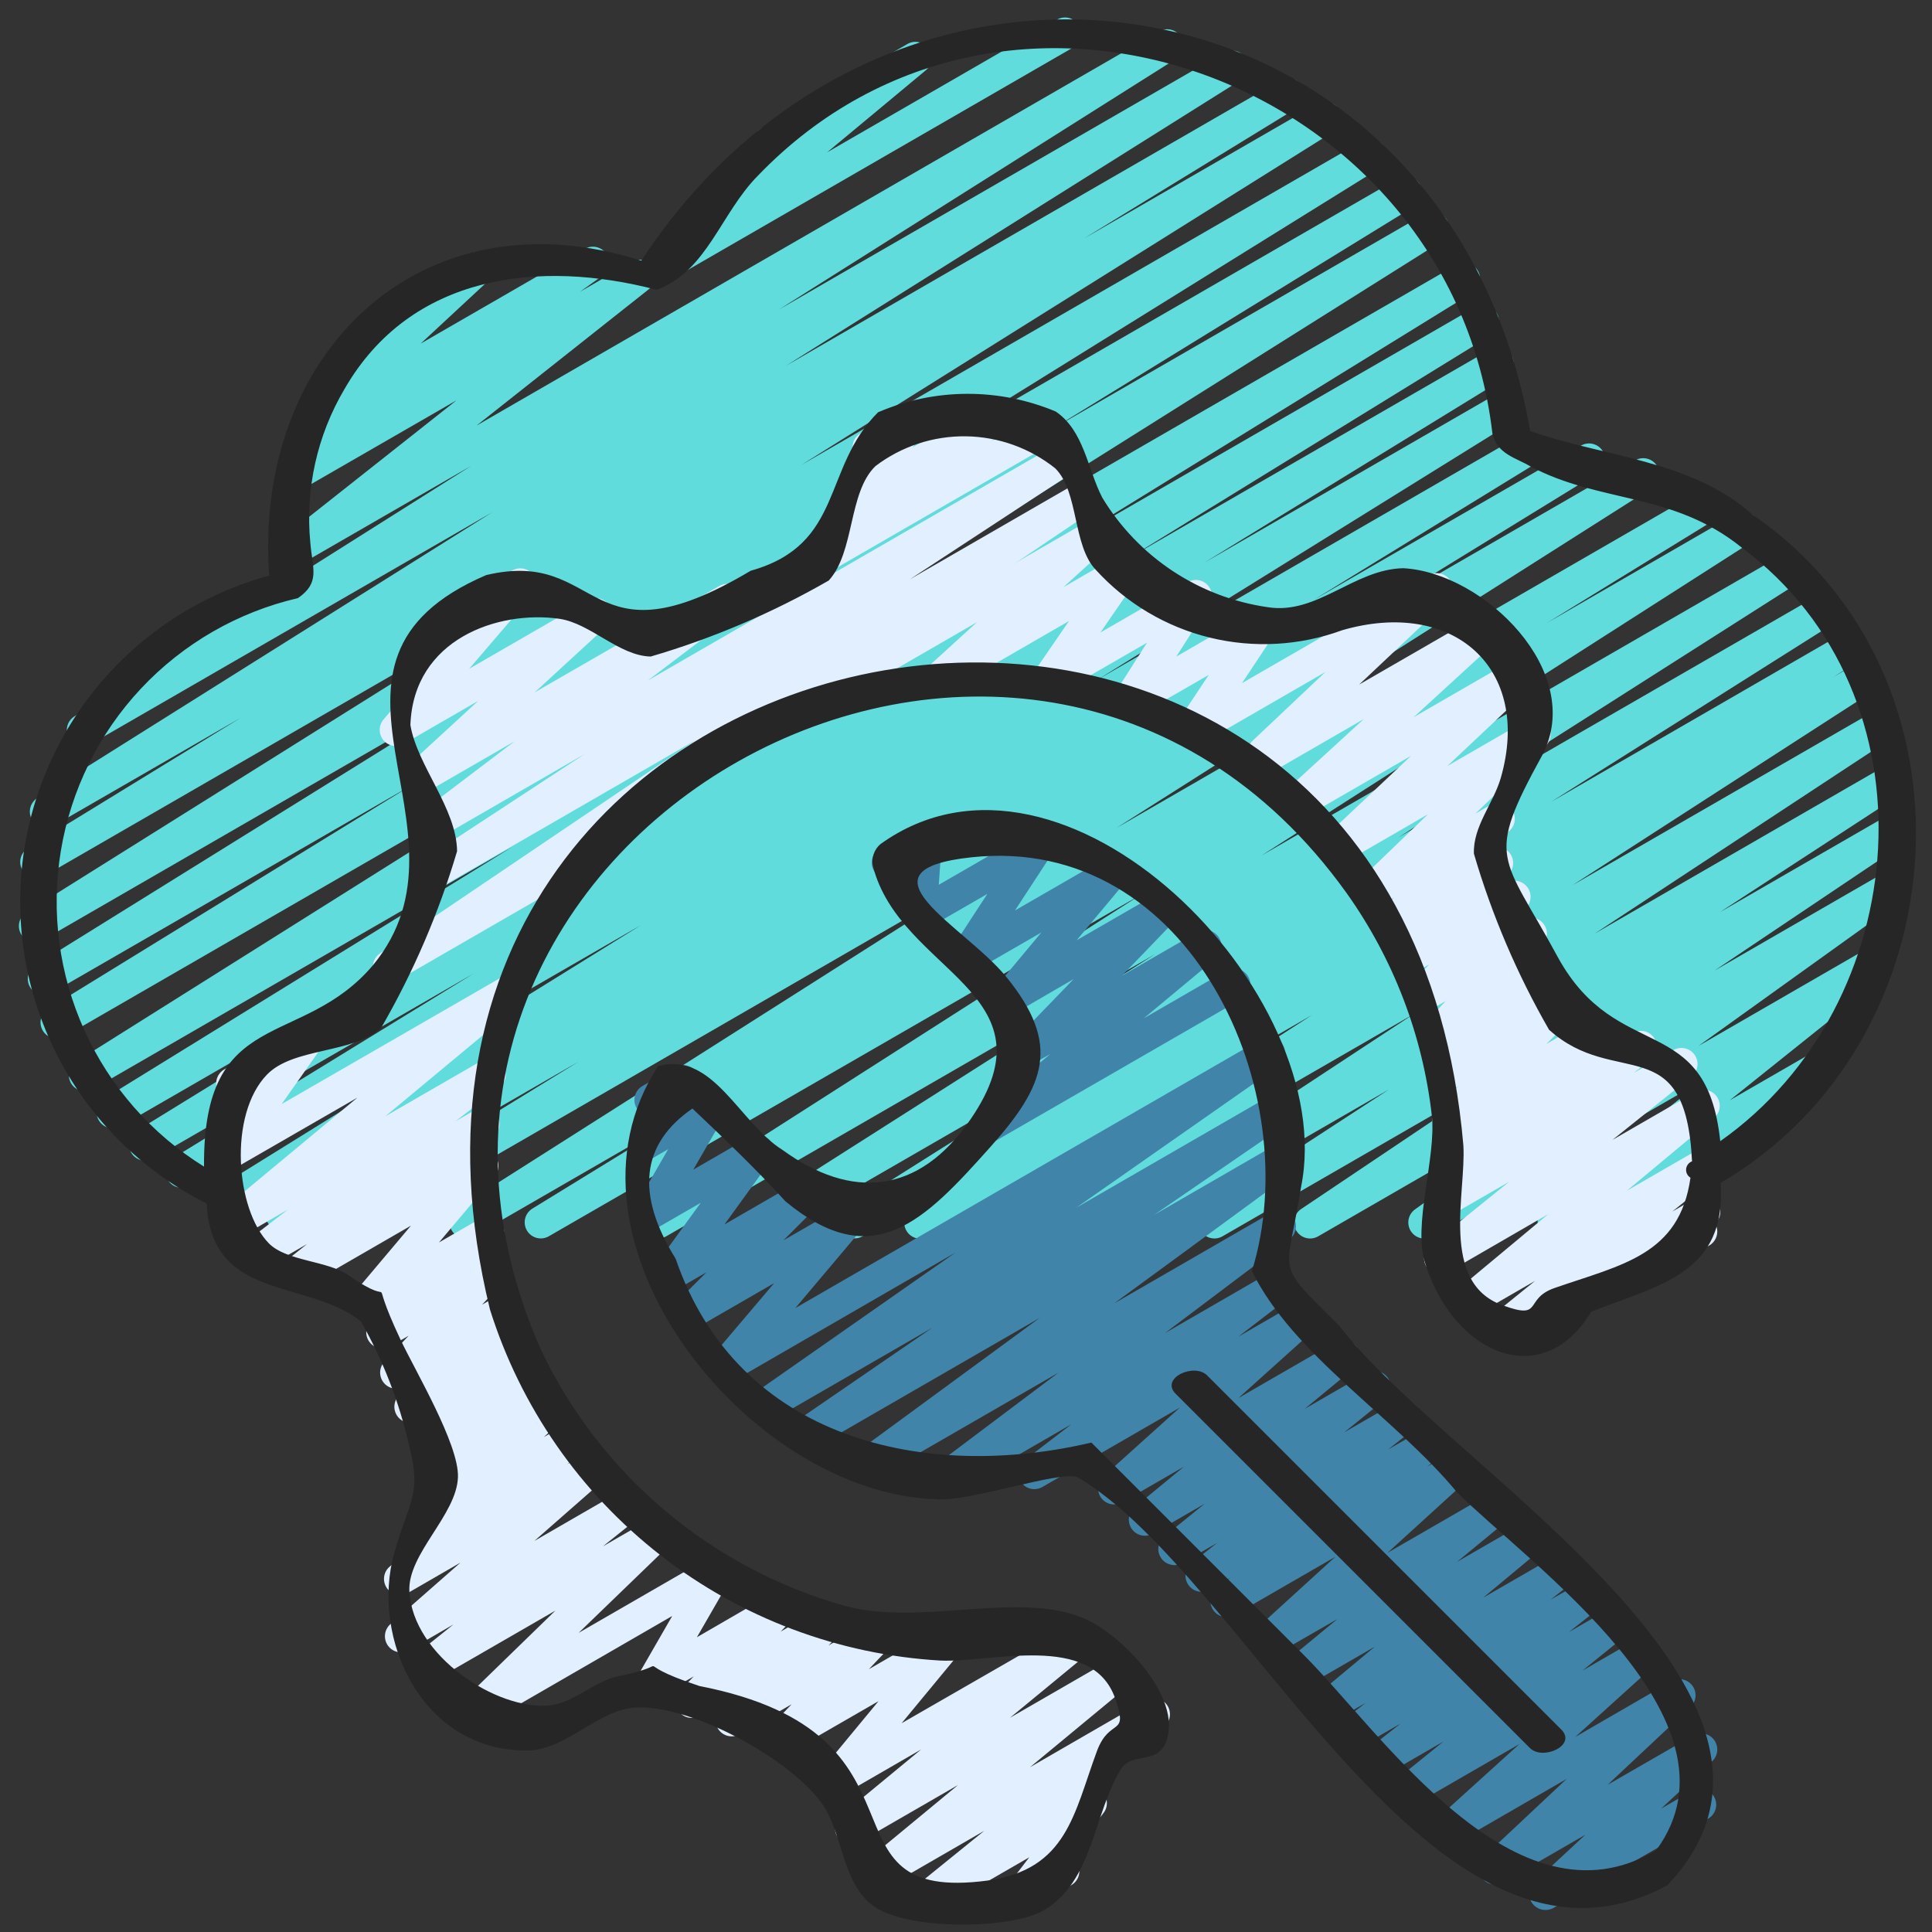 <?xml version="1.0" encoding="UTF-8"?>
<svg xmlns="http://www.w3.org/2000/svg" width="160" height="160" viewBox="0 0 160 160" fill="none">
  <rect x="0" y="0" width="160" height="160" fill="#333333" stroke="none"/>
  <path d="M55.65 22.909C55.376 22.91 55.108 22.826 54.883 22.668C54.658 22.511 54.487 22.288 54.394 22.029C54.3 21.771 54.289 21.49 54.361 21.226C54.434 20.961 54.586 20.724 54.797 20.549L63.733 13.115C63.493 13.137 63.253 13.084 63.044 12.965C62.835 12.846 62.668 12.665 62.565 12.448C62.388 12.142 62.34 11.778 62.432 11.436C62.523 11.095 62.747 10.803 63.053 10.627L75.141 3.648C75.431 3.478 75.774 3.423 76.102 3.495C76.43 3.567 76.719 3.76 76.91 4.035C77.102 4.311 77.183 4.648 77.137 4.981C77.091 5.314 76.921 5.617 76.661 5.829L68.498 12.616L87.584 1.6C87.888 1.44 88.243 1.405 88.573 1.501C88.903 1.597 89.184 1.816 89.356 2.114C89.528 2.412 89.579 2.765 89.497 3.099C89.415 3.433 89.207 3.722 88.917 3.907L56.317 22.728C56.115 22.847 55.885 22.909 55.65 22.909Z" fill="#60DCDD"></path>
  <path d="M76.216 102.587C75.926 102.587 75.644 102.492 75.413 102.317C75.182 102.142 75.014 101.897 74.934 101.618C74.855 101.339 74.869 101.042 74.974 100.772C75.078 100.502 75.268 100.273 75.515 100.12L77.507 98.885L71.408 102.4C71.107 102.561 70.755 102.6 70.426 102.51C70.096 102.419 69.814 102.206 69.638 101.913C69.461 101.621 69.404 101.272 69.477 100.938C69.55 100.604 69.749 100.312 70.032 100.12L93.411 85.357L63.891 102.4C63.589 102.569 63.234 102.614 62.901 102.526C62.567 102.438 62.28 102.224 62.101 101.929C61.921 101.634 61.863 101.281 61.939 100.944C62.015 100.607 62.218 100.313 62.507 100.123L95.672 79.013L55.152 102.4C54.851 102.566 54.498 102.609 54.166 102.52C53.834 102.432 53.55 102.219 53.371 101.926C53.192 101.633 53.133 101.282 53.207 100.947C53.28 100.611 53.48 100.317 53.765 100.125L94.419 74.133L45.421 102.4C45.119 102.564 44.764 102.605 44.433 102.514C44.101 102.423 43.817 102.207 43.641 101.911C43.464 101.616 43.409 101.263 43.486 100.928C43.564 100.593 43.768 100.3 44.056 100.112L58.133 91.467L39.2 102.4C38.899 102.563 38.547 102.604 38.216 102.515C37.886 102.425 37.602 102.212 37.425 101.919C37.247 101.627 37.189 101.277 37.262 100.942C37.336 100.608 37.535 100.314 37.819 100.123L82.133 71.971L29.451 102.4C29.147 102.581 28.784 102.634 28.441 102.547C28.098 102.461 27.804 102.241 27.623 101.937C27.442 101.634 27.389 101.27 27.475 100.928C27.562 100.585 27.782 100.29 28.085 100.109L47.952 87.901L24 101.715C23.696 101.896 23.333 101.949 22.99 101.862C22.647 101.775 22.353 101.556 22.172 101.252C21.991 100.948 21.938 100.585 22.025 100.242C22.111 99.9 22.331 99.605 22.635 99.424L40.731 88.317L19.835 100.387C19.532 100.557 19.174 100.603 18.838 100.514C18.502 100.425 18.214 100.208 18.036 99.909C17.857 99.611 17.802 99.255 17.883 98.916C17.963 98.578 18.173 98.285 18.467 98.099L53.088 76.611L15.68 98.205C15.377 98.37 15.023 98.41 14.691 98.319C14.36 98.228 14.076 98.012 13.899 97.717C13.723 97.421 13.668 97.069 13.745 96.734C13.822 96.398 14.027 96.106 14.315 95.917L39.251 80.608L12.653 95.96C12.351 96.124 11.996 96.165 11.665 96.074C11.333 95.983 11.049 95.767 10.873 95.471C10.696 95.176 10.641 94.823 10.719 94.488C10.796 94.153 11 93.86 11.288 93.672L41.171 75.272L9.971 93.283C9.668 93.447 9.314 93.487 8.982 93.396C8.65 93.305 8.366 93.089 8.19 92.794C8.014 92.498 7.958 92.146 8.036 91.811C8.113 91.475 8.317 91.183 8.605 90.995L42.419 70.141L7.664 90.216C7.363 90.377 7.011 90.416 6.682 90.326C6.352 90.235 6.07 90.022 5.894 89.729C5.717 89.437 5.66 89.088 5.733 88.754C5.806 88.42 6.005 88.128 6.288 87.936L57.901 55.491L5.373 85.819C5.069 86 4.706 86.053 4.363 85.966C4.021 85.879 3.726 85.66 3.545 85.356C3.364 85.052 3.311 84.689 3.398 84.346C3.485 84.004 3.704 83.709 4.008 83.528L34.064 65.043L4.197 82.277C3.898 82.416 3.558 82.44 3.243 82.343C2.928 82.246 2.659 82.035 2.49 81.752C2.321 81.469 2.263 81.133 2.327 80.809C2.391 80.486 2.573 80.198 2.837 80L42.4 55.416L3.499 77.88C3.198 78.032 2.85 78.064 2.527 77.97C2.203 77.876 1.927 77.663 1.754 77.374C1.58 77.085 1.523 76.741 1.594 76.411C1.664 76.082 1.857 75.791 2.133 75.597L46.219 47.976L3.629 72.565C3.327 72.725 2.975 72.762 2.646 72.669C2.318 72.577 2.037 72.362 1.862 72.068C1.687 71.775 1.632 71.425 1.707 71.092C1.782 70.759 1.983 70.467 2.267 70.277L19.941 59.44L4.493 68.357C4.343 68.448 4.177 68.508 4.004 68.534C3.83 68.56 3.654 68.552 3.484 68.509C3.314 68.467 3.154 68.392 3.013 68.288C2.872 68.184 2.753 68.053 2.663 67.903C2.572 67.753 2.512 67.586 2.486 67.413C2.46 67.24 2.469 67.063 2.511 66.893C2.553 66.723 2.628 66.563 2.732 66.422C2.836 66.281 2.967 66.162 3.117 66.072L40.76 42.427L7.557 61.6C7.255 61.783 6.892 61.838 6.548 61.753C6.205 61.669 5.909 61.451 5.727 61.148C5.544 60.845 5.489 60.483 5.573 60.139C5.658 59.796 5.876 59.5 6.179 59.317L39.024 38.579L24.941 46.707C24.649 46.883 24.301 46.94 23.968 46.867C23.635 46.794 23.342 46.596 23.151 46.313C22.959 46.031 22.883 45.687 22.938 45.35C22.992 45.014 23.174 44.711 23.445 44.504L37.808 33.152L25.005 40.533C24.709 40.703 24.358 40.752 24.027 40.67C23.695 40.589 23.408 40.383 23.223 40.096C23.038 39.809 22.971 39.462 23.035 39.127C23.098 38.791 23.288 38.493 23.565 38.293L25.699 36.773C25.41 36.865 25.098 36.855 24.815 36.745C24.533 36.636 24.296 36.434 24.144 36.172C23.991 35.909 23.933 35.603 23.978 35.304C24.023 35.004 24.169 34.728 24.392 34.523L30.579 28.776C30.337 28.774 30.1 28.712 29.889 28.596C29.678 28.48 29.498 28.312 29.368 28.109C29.191 27.803 29.143 27.44 29.234 27.098C29.325 26.757 29.547 26.465 29.853 26.288L38.963 21.029C39.247 20.862 39.583 20.806 39.906 20.872C40.229 20.938 40.516 21.121 40.712 21.386C40.908 21.651 40.999 21.98 40.967 22.308C40.935 22.636 40.782 22.94 40.539 23.163L34.84 28.456L48.44 20.605C48.736 20.436 49.087 20.387 49.418 20.469C49.75 20.55 50.038 20.755 50.222 21.043C50.407 21.33 50.474 21.677 50.41 22.012C50.347 22.348 50.157 22.646 49.88 22.845L48.035 24.163L52.323 21.685C52.614 21.515 52.96 21.462 53.289 21.536C53.619 21.611 53.908 21.807 54.098 22.087C54.288 22.366 54.365 22.707 54.313 23.041C54.261 23.375 54.084 23.677 53.819 23.885L39.467 35.245L95.973 2.616C96.276 2.433 96.639 2.378 96.982 2.463C97.326 2.548 97.621 2.765 97.804 3.068C97.987 3.371 98.042 3.734 97.957 4.077C97.872 4.42 97.655 4.716 97.352 4.899L64.533 25.621L101.389 4.344C101.691 4.181 102.044 4.14 102.375 4.23C102.706 4.32 102.99 4.535 103.167 4.829C103.344 5.123 103.4 5.474 103.325 5.809C103.25 6.144 103.048 6.437 102.763 6.627L65.083 30.296L106.056 6.643C106.359 6.475 106.715 6.432 107.05 6.523C107.384 6.613 107.67 6.83 107.847 7.128C108.024 7.426 108.078 7.78 107.998 8.117C107.918 8.454 107.71 8.747 107.419 8.933L89.779 19.747L109.096 8.597C109.398 8.428 109.754 8.383 110.089 8.472C110.424 8.56 110.711 8.776 110.89 9.072C111.068 9.369 111.125 9.723 111.047 10.061C110.969 10.398 110.763 10.692 110.472 10.88L66.36 38.509L112.835 11.677C113.137 11.511 113.492 11.468 113.825 11.558C114.158 11.648 114.444 11.864 114.621 12.159C114.799 12.456 114.855 12.809 114.777 13.145C114.699 13.481 114.494 13.774 114.205 13.963L74.619 38.549L115.8 14.776C116.102 14.612 116.457 14.571 116.788 14.662C117.12 14.754 117.404 14.969 117.58 15.265C117.757 15.56 117.812 15.913 117.735 16.248C117.657 16.583 117.453 16.876 117.165 17.064L87.179 35.507L118.045 17.688C118.346 17.531 118.696 17.495 119.023 17.587C119.349 17.678 119.629 17.892 119.804 18.182C119.979 18.473 120.037 18.82 119.965 19.152C119.894 19.483 119.698 19.776 119.419 19.968L67.779 52.432L120.608 21.933C120.91 21.769 121.265 21.729 121.596 21.82C121.928 21.911 122.212 22.127 122.388 22.422C122.565 22.718 122.62 23.07 122.543 23.405C122.465 23.741 122.261 24.033 121.973 24.221L88.171 45.067L122.168 25.44C122.47 25.276 122.825 25.235 123.156 25.326C123.488 25.418 123.772 25.633 123.948 25.929C124.125 26.224 124.18 26.577 124.103 26.912C124.025 27.247 123.821 27.54 123.533 27.728L93.667 46.109L123.341 28.979C123.645 28.798 124.008 28.745 124.351 28.831C124.694 28.918 124.988 29.138 125.169 29.441C125.35 29.745 125.403 30.108 125.316 30.451C125.23 30.794 125.01 31.088 124.707 31.269L99.749 46.592L124.141 32.509C124.444 32.339 124.802 32.293 125.138 32.382C125.474 32.472 125.762 32.688 125.94 32.987C126.118 33.285 126.173 33.642 126.093 33.98C126.012 34.318 125.803 34.611 125.509 34.797L90.933 56.267L125.6 36.24C125.902 36.081 126.254 36.044 126.583 36.136C126.912 36.229 127.192 36.444 127.367 36.737C127.542 37.031 127.597 37.38 127.522 37.714C127.447 38.047 127.247 38.338 126.963 38.528L108.829 49.659L130.963 36.885C131.265 36.721 131.619 36.681 131.951 36.772C132.283 36.863 132.567 37.079 132.743 37.374C132.919 37.67 132.975 38.022 132.897 38.357C132.82 38.693 132.616 38.985 132.328 39.173L112.504 51.357L135.437 38.115C135.739 37.946 136.094 37.901 136.427 37.989C136.761 38.077 137.048 38.291 137.227 38.586C137.406 38.881 137.464 39.234 137.389 39.571C137.313 39.908 137.11 40.202 136.821 40.392L92.461 68.568L140.819 40.651C141.122 40.483 141.478 40.44 141.812 40.531C142.147 40.621 142.433 40.838 142.61 41.136C142.787 41.434 142.841 41.788 142.761 42.125C142.681 42.462 142.473 42.755 142.181 42.941L128.117 51.587L143.733 42.565C144.034 42.4 144.387 42.357 144.719 42.445C145.051 42.534 145.336 42.747 145.514 43.04C145.693 43.333 145.752 43.684 145.678 44.019C145.605 44.354 145.405 44.648 145.12 44.84L104.477 70.848L147.589 45.96C147.891 45.788 148.249 45.74 148.585 45.827C148.922 45.914 149.211 46.129 149.391 46.427C149.571 46.724 149.628 47.08 149.55 47.419C149.471 47.758 149.263 48.052 148.971 48.24L115.8 69.36L150.467 49.36C150.768 49.199 151.119 49.16 151.449 49.251C151.778 49.341 152.06 49.555 152.237 49.847C152.413 50.139 152.471 50.489 152.397 50.822C152.324 51.156 152.125 51.449 151.843 51.64L128.469 66.4L152.469 52.533C152.772 52.369 153.126 52.329 153.458 52.42C153.79 52.511 154.073 52.727 154.25 53.022C154.426 53.318 154.481 53.67 154.404 54.005C154.327 54.341 154.123 54.633 153.835 54.821L151.795 56.085L153.712 54.979C154.013 54.807 154.369 54.76 154.705 54.846C155.04 54.933 155.329 55.147 155.509 55.443C155.69 55.738 155.748 56.093 155.672 56.431C155.596 56.769 155.391 57.064 155.101 57.253L130.24 73.301L155.203 58.901C155.503 58.721 155.863 58.667 156.204 58.75C156.544 58.833 156.838 59.047 157.022 59.345C157.206 59.644 157.266 60.002 157.187 60.344C157.108 60.686 156.898 60.983 156.603 61.171L132.069 77.315L156.219 63.376C156.519 63.211 156.871 63.167 157.202 63.255C157.533 63.342 157.818 63.554 157.998 63.846C158.177 64.138 158.237 64.488 158.166 64.823C158.094 65.158 157.896 65.452 157.613 65.645L142.437 75.541L156.571 67.389C156.869 67.228 157.218 67.186 157.546 67.273C157.874 67.36 158.157 67.569 158.336 67.857C158.516 68.145 158.579 68.491 158.512 68.823C158.446 69.156 158.255 69.451 157.979 69.648L142.003 80.373L156.349 72.091C156.645 71.923 156.994 71.876 157.325 71.957C157.655 72.038 157.941 72.243 158.126 72.529C158.31 72.815 158.378 73.16 158.316 73.495C158.254 73.829 158.067 74.127 157.792 74.328L140.664 86.619L154.925 78.387C155.216 78.222 155.559 78.172 155.884 78.247C156.21 78.323 156.496 78.518 156.685 78.794C156.873 79.071 156.951 79.408 156.903 79.739C156.855 80.07 156.684 80.371 156.424 80.581L143.253 91.12L150.515 86.928C150.666 86.832 150.836 86.767 151.013 86.738C151.191 86.709 151.372 86.716 151.547 86.758C151.722 86.801 151.886 86.879 152.03 86.987C152.174 87.094 152.294 87.23 152.384 87.386C152.474 87.542 152.532 87.714 152.553 87.892C152.575 88.071 152.561 88.252 152.51 88.425C152.46 88.597 152.376 88.758 152.262 88.897C152.148 89.037 152.007 89.151 151.848 89.235L129.333 102.216C129.042 102.384 128.698 102.437 128.37 102.362C128.043 102.288 127.755 102.092 127.565 101.815C127.375 101.537 127.297 101.198 127.347 100.866C127.396 100.533 127.57 100.232 127.832 100.021L141.003 89.485L118.619 102.4C118.322 102.567 117.974 102.615 117.643 102.534C117.313 102.452 117.026 102.248 116.842 101.962C116.658 101.676 116.59 101.33 116.652 100.996C116.714 100.662 116.901 100.363 117.176 100.163L134.304 87.875L109.144 102.4C108.845 102.566 108.494 102.61 108.164 102.524C107.833 102.439 107.548 102.23 107.367 101.94C107.186 101.65 107.123 101.302 107.191 100.968C107.259 100.633 107.453 100.337 107.733 100.141L123.712 89.416L101.219 102.4C100.918 102.565 100.566 102.609 100.235 102.521C99.904 102.434 99.619 102.222 99.439 101.93C99.26 101.638 99.2 101.289 99.272 100.954C99.343 100.619 99.541 100.324 99.824 100.131L115.024 90.227L93.923 102.4C93.623 102.568 93.27 102.613 92.937 102.527C92.604 102.441 92.318 102.229 92.137 101.937C91.957 101.645 91.896 101.294 91.968 100.958C92.04 100.622 92.238 100.326 92.523 100.133L117.056 83.992L85.163 102.4C84.862 102.568 84.508 102.613 84.175 102.526C83.842 102.439 83.555 102.226 83.375 101.933C83.195 101.639 83.136 101.287 83.21 100.951C83.283 100.614 83.484 100.32 83.771 100.128L108.664 84.053L76.883 102.4C76.681 102.52 76.451 102.584 76.216 102.587Z" fill="#60DCDD"></path>
  <path d="M76.779 158.499C76.503 158.499 76.234 158.413 76.009 158.254C75.784 158.095 75.614 157.869 75.522 157.609C75.43 157.349 75.421 157.067 75.496 156.802C75.572 156.537 75.727 156.301 75.942 156.128L81.51 151.621L72.872 156.611C72.582 156.779 72.24 156.831 71.913 156.758C71.587 156.685 71.299 156.492 71.109 156.217C70.918 155.942 70.837 155.605 70.883 155.273C70.93 154.941 71.099 154.639 71.358 154.427L79.342 147.827L71.15 152.555C70.86 152.722 70.519 152.774 70.192 152.701C69.866 152.628 69.58 152.436 69.389 152.161C69.198 151.887 69.117 151.551 69.162 151.22C69.207 150.889 69.375 150.587 69.632 150.373L76.283 144.883L69.616 148.736C69.346 148.893 69.029 148.949 68.721 148.895C68.413 148.842 68.133 148.682 67.931 148.443C67.729 148.205 67.618 147.903 67.616 147.59C67.614 147.278 67.721 146.975 67.92 146.733L72.755 140.883L65.355 145.149C65.078 145.308 64.752 145.362 64.439 145.301C64.125 145.24 63.844 145.068 63.646 144.817C63.448 144.566 63.347 144.252 63.361 143.933C63.376 143.614 63.504 143.31 63.723 143.077L65.558 141.141L61.262 143.619C60.982 143.78 60.653 143.834 60.337 143.772C60.02 143.709 59.737 143.533 59.54 143.278C59.343 143.022 59.245 142.703 59.265 142.381C59.285 142.059 59.421 141.755 59.648 141.525L60.619 140.552L57.952 142.091C57.675 142.251 57.348 142.306 57.033 142.246C56.718 142.185 56.435 142.013 56.237 141.761C56.039 141.509 55.938 141.193 55.953 140.873C55.969 140.552 56.099 140.248 56.32 140.016L57.451 138.832L54.766 140.384C54.511 140.531 54.216 140.59 53.925 140.551C53.634 140.513 53.364 140.38 53.156 140.172C52.949 139.965 52.816 139.694 52.777 139.403C52.739 139.112 52.798 138.817 52.944 138.563L55.67 133.829L39.979 142.896C39.697 143.061 39.366 143.116 39.046 143.053C38.726 142.989 38.441 142.81 38.244 142.551C38.047 142.291 37.952 141.968 37.977 141.643C38.002 141.318 38.145 141.013 38.379 140.787L45.992 133.387L36.075 139.109C35.784 139.275 35.442 139.324 35.116 139.249C34.79 139.173 34.504 138.978 34.316 138.702C34.127 138.426 34.049 138.088 34.097 137.757C34.146 137.426 34.317 137.126 34.576 136.915L37.552 134.531L33.872 136.664C33.586 136.828 33.249 136.879 32.927 136.809C32.605 136.739 32.32 136.552 32.128 136.284C31.936 136.016 31.85 135.686 31.886 135.359C31.923 135.031 32.079 134.728 32.326 134.509L38.139 129.405L33.795 131.915C33.505 132.08 33.163 132.131 32.838 132.057C32.512 131.983 32.226 131.789 32.036 131.514C31.847 131.239 31.767 130.903 31.813 130.573C31.859 130.242 32.028 129.94 32.286 129.728L34.848 127.643C34.595 127.612 34.356 127.509 34.159 127.346C33.963 127.183 33.817 126.967 33.74 126.724C33.662 126.481 33.656 126.221 33.722 125.974C33.788 125.728 33.924 125.505 34.112 125.333L36.568 123.096C36.321 123.067 36.086 122.97 35.891 122.814C35.696 122.659 35.549 122.452 35.466 122.217C35.382 121.982 35.367 121.729 35.42 121.485C35.474 121.242 35.594 121.018 35.768 120.84L36.494 120.099L35.976 120.397C35.698 120.558 35.37 120.613 35.055 120.551C34.739 120.49 34.456 120.316 34.258 120.062C34.061 119.809 33.961 119.492 33.978 119.171C33.996 118.85 34.129 118.546 34.352 118.315L35.4 117.232L34.654 117.661C34.375 117.82 34.048 117.873 33.733 117.811C33.419 117.748 33.137 117.574 32.94 117.321C32.743 117.067 32.645 116.751 32.662 116.431C32.679 116.11 32.812 115.807 33.035 115.576L34.144 114.443L33.488 114.821C33.211 114.984 32.885 115.041 32.569 114.982C32.254 114.923 31.97 114.752 31.77 114.501C31.571 114.249 31.468 113.934 31.482 113.614C31.496 113.293 31.625 112.988 31.846 112.755L33.838 110.621L32.366 111.472C32.081 111.648 31.742 111.71 31.414 111.648C31.085 111.585 30.793 111.401 30.594 111.133C30.395 110.865 30.303 110.532 30.338 110.199C30.373 109.867 30.531 109.56 30.782 109.339L31.219 108.928L31.107 108.989C30.835 109.147 30.517 109.204 30.207 109.149C29.898 109.095 29.618 108.933 29.416 108.693C29.214 108.452 29.104 108.148 29.105 107.834C29.105 107.52 29.216 107.216 29.419 106.976L34.032 101.504L25.168 106.624C24.877 106.789 24.535 106.839 24.209 106.764C23.883 106.688 23.598 106.493 23.409 106.216C23.22 105.94 23.142 105.603 23.191 105.272C23.239 104.941 23.41 104.64 23.67 104.429L25.427 103.027L21.667 105.195C21.374 105.363 21.028 105.414 20.699 105.337C20.37 105.26 20.083 105.061 19.895 104.78C19.707 104.499 19.633 104.158 19.687 103.825C19.741 103.491 19.92 103.191 20.187 102.984L23.83 100.179L19.688 102.579C19.399 102.749 19.056 102.803 18.728 102.732C18.4 102.66 18.111 102.467 17.919 102.191C17.727 101.916 17.646 101.578 17.692 101.246C17.738 100.913 17.909 100.61 18.168 100.397L29.6 90.899L19.427 96.765C19.164 96.918 18.857 96.975 18.556 96.929C18.256 96.883 17.98 96.735 17.775 96.511C17.57 96.287 17.448 95.999 17.428 95.695C17.409 95.392 17.494 95.091 17.67 94.843L20.851 90.328L19.952 90.845C19.801 90.942 19.631 91.007 19.453 91.036C19.276 91.065 19.095 91.058 18.92 91.015C18.745 90.972 18.581 90.895 18.437 90.787C18.293 90.679 18.173 90.543 18.083 90.387C17.993 90.232 17.935 90.059 17.913 89.881C17.892 89.702 17.906 89.521 17.956 89.349C18.007 89.176 18.091 89.015 18.205 88.876C18.319 88.737 18.46 88.622 18.619 88.539L24.752 84.992C25.015 84.84 25.323 84.782 25.623 84.828C25.924 84.874 26.199 85.022 26.404 85.246C26.61 85.471 26.732 85.759 26.751 86.062C26.77 86.365 26.685 86.666 26.51 86.915L23.326 91.435L41.819 80.768C42.108 80.601 42.45 80.549 42.776 80.622C43.102 80.695 43.389 80.887 43.58 81.162C43.771 81.436 43.852 81.772 43.806 82.103C43.761 82.434 43.594 82.736 43.336 82.949L31.915 92.443L39.886 87.843C40.179 87.675 40.524 87.624 40.853 87.701C41.182 87.778 41.469 87.977 41.657 88.257C41.845 88.538 41.92 88.879 41.865 89.213C41.811 89.546 41.633 89.847 41.366 90.053L37.723 92.856L39.376 91.904C39.667 91.739 40.01 91.689 40.336 91.765C40.661 91.84 40.947 92.035 41.136 92.312C41.324 92.588 41.402 92.925 41.354 93.256C41.306 93.587 41.135 93.888 40.875 94.099L39.128 95.496L39.278 95.408C39.549 95.25 39.868 95.194 40.177 95.248C40.486 95.302 40.767 95.464 40.968 95.705C41.17 95.945 41.281 96.249 41.28 96.564C41.28 96.878 41.168 97.181 40.966 97.421L36.355 102.893L39.726 100.949C40.01 100.774 40.349 100.711 40.678 100.774C41.006 100.837 41.298 101.02 41.498 101.288C41.697 101.557 41.788 101.89 41.753 102.222C41.718 102.554 41.56 102.862 41.31 103.083L40.662 103.696C40.939 103.637 41.229 103.668 41.487 103.785C41.746 103.901 41.961 104.097 42.101 104.345C42.24 104.592 42.297 104.877 42.263 105.159C42.23 105.441 42.106 105.705 41.912 105.912L39.926 108.045L41.224 107.296C41.503 107.137 41.83 107.084 42.145 107.147C42.459 107.209 42.741 107.383 42.938 107.637C43.135 107.89 43.233 108.206 43.216 108.527C43.199 108.847 43.066 109.151 42.843 109.381L41.734 110.515L42.31 110.184C42.588 110.023 42.915 109.969 43.23 110.03C43.546 110.091 43.829 110.264 44.027 110.517C44.225 110.771 44.325 111.087 44.308 111.408C44.291 111.729 44.159 112.033 43.936 112.264L42.888 113.347L43.592 112.941C43.871 112.782 44.198 112.729 44.513 112.792C44.827 112.855 45.109 113.029 45.306 113.282C45.503 113.536 45.601 113.852 45.584 114.172C45.566 114.493 45.434 114.796 45.211 115.027L44.483 115.771L45.016 115.472C45.3 115.314 45.632 115.265 45.949 115.334C46.267 115.403 46.548 115.586 46.74 115.848C46.933 116.11 47.023 116.433 46.993 116.757C46.964 117.08 46.818 117.382 46.582 117.605L45.038 119.013L46.712 118.048C47.002 117.885 47.343 117.837 47.666 117.912C47.99 117.987 48.275 118.18 48.463 118.454C48.652 118.728 48.731 119.062 48.686 119.392C48.641 119.721 48.474 120.022 48.219 120.235L46.979 121.245L48.515 120.357C48.802 120.188 49.142 120.132 49.467 120.201C49.793 120.269 50.082 120.457 50.276 120.728C50.47 120.998 50.556 121.332 50.517 121.662C50.478 121.993 50.316 122.297 50.064 122.515L44.251 127.616L51.408 123.483C51.699 123.314 52.043 123.262 52.371 123.337C52.699 123.411 52.986 123.607 53.176 123.884C53.366 124.162 53.444 124.501 53.395 124.833C53.345 125.166 53.172 125.467 52.91 125.677L49.934 128.061L53.952 125.744C54.234 125.58 54.566 125.524 54.885 125.587C55.205 125.651 55.49 125.83 55.688 126.089C55.885 126.349 55.98 126.672 55.955 126.997C55.93 127.322 55.787 127.627 55.552 127.853L47.92 135.227L58.63 129.045C58.883 128.901 59.176 128.843 59.465 128.881C59.754 128.919 60.023 129.051 60.23 129.256C60.435 129.463 60.567 129.731 60.606 130.02C60.645 130.309 60.587 130.603 60.443 130.856L57.715 135.589L64.16 131.856C64.438 131.696 64.764 131.641 65.079 131.701C65.394 131.762 65.677 131.934 65.875 132.186C66.074 132.438 66.175 132.753 66.159 133.074C66.144 133.394 66.014 133.699 65.792 133.931L64.656 135.12L67.966 133.211C68.245 133.049 68.574 132.995 68.891 133.058C69.207 133.121 69.491 133.296 69.688 133.552C69.885 133.808 69.982 134.126 69.962 134.448C69.942 134.771 69.806 135.075 69.579 135.304L68.611 136.272L72.16 134.227C72.438 134.068 72.762 134.014 73.076 134.075C73.389 134.136 73.671 134.307 73.868 134.558C74.067 134.808 74.168 135.121 74.154 135.44C74.141 135.76 74.013 136.063 73.795 136.296L71.958 138.235L77.808 134.859C78.079 134.704 78.395 134.649 78.702 134.703C79.009 134.757 79.287 134.917 79.489 135.155C79.69 135.393 79.802 135.694 79.804 136.006C79.806 136.318 79.699 136.62 79.502 136.861L74.67 142.709L88.8 134.581C89.09 134.417 89.43 134.367 89.754 134.441C90.079 134.515 90.364 134.707 90.553 134.981C90.743 135.254 90.824 135.588 90.78 135.918C90.736 136.248 90.57 136.549 90.315 136.763L83.648 142.256L91.774 137.565C92.063 137.401 92.403 137.351 92.728 137.425C93.052 137.499 93.337 137.691 93.527 137.965C93.716 138.238 93.797 138.572 93.753 138.902C93.709 139.232 93.543 139.533 93.288 139.747L85.302 146.352L94.902 140.805C95.192 140.642 95.533 140.593 95.857 140.668C96.182 140.743 96.466 140.937 96.655 141.212C96.844 141.487 96.923 141.822 96.877 142.152C96.831 142.482 96.662 142.782 96.406 142.995L90.222 148C90.429 147.985 90.638 148.018 90.831 148.095C91.024 148.173 91.197 148.294 91.336 148.448C91.54 148.68 91.656 148.975 91.667 149.283C91.677 149.592 91.58 149.894 91.392 150.139L88.627 153.757C88.847 153.861 89.034 154.024 89.168 154.227C89.303 154.43 89.379 154.665 89.389 154.908C89.399 155.151 89.342 155.393 89.225 155.606C89.107 155.819 88.934 155.996 88.723 156.117L85.099 158.211C84.832 158.364 84.521 158.42 84.217 158.369C83.914 158.319 83.637 158.165 83.434 157.934C83.231 157.703 83.114 157.409 83.103 157.102C83.092 156.795 83.188 156.493 83.374 156.248L85.24 153.813L77.454 158.307C77.25 158.431 77.017 158.497 76.779 158.499Z" fill="#E1EFFF"></path>
  <path d="M133.333 107.685C133.04 107.685 132.754 107.588 132.522 107.41C132.289 107.231 132.121 106.98 132.045 106.697C131.969 106.413 131.989 106.113 132.101 105.842C132.214 105.571 132.412 105.344 132.667 105.197L140.168 100.867C140.32 100.77 140.489 100.705 140.667 100.676C140.844 100.647 141.026 100.654 141.2 100.697C141.375 100.74 141.539 100.817 141.683 100.925C141.827 101.033 141.948 101.169 142.038 101.325C142.128 101.48 142.185 101.652 142.207 101.831C142.229 102.01 142.214 102.191 142.164 102.363C142.114 102.536 142.029 102.697 141.915 102.836C141.801 102.975 141.661 103.09 141.501 103.173L134 107.504C133.798 107.622 133.568 107.684 133.333 107.685Z" fill="#E1EFFF"></path>
  <path d="M124.344 111.379C124.068 111.379 123.799 111.294 123.573 111.135C123.348 110.976 123.177 110.751 123.085 110.491C122.993 110.231 122.984 109.948 123.059 109.683C123.134 109.417 123.289 109.181 123.504 109.008L127.131 106.075L122.541 108.723C122.252 108.886 121.913 108.936 121.589 108.862C121.265 108.788 120.981 108.597 120.791 108.324C120.601 108.052 120.52 107.718 120.563 107.389C120.606 107.06 120.771 106.758 121.024 106.544L128.224 100.547L119.931 105.347C119.64 105.514 119.297 105.566 118.97 105.491C118.643 105.417 118.356 105.222 118.166 104.946C117.976 104.669 117.898 104.331 117.946 103.999C117.994 103.667 118.166 103.366 118.427 103.155L124.984 97.867L120.605 100.395C120.314 100.562 119.97 100.613 119.642 100.537C119.315 100.461 119.028 100.265 118.839 99.987C118.651 99.709 118.574 99.37 118.624 99.037C118.675 98.705 118.849 98.404 119.112 98.195L120.584 97.037C120.289 97.162 119.959 97.176 119.655 97.077C119.351 96.979 119.092 96.774 118.926 96.5C118.76 96.227 118.698 95.902 118.751 95.587C118.804 95.271 118.969 94.985 119.216 94.781L120.187 93.981C119.944 94.027 119.693 94.005 119.461 93.917C119.23 93.83 119.027 93.68 118.875 93.485C118.677 93.229 118.58 92.909 118.601 92.585C118.622 92.262 118.76 91.957 118.989 91.728L120.757 89.963L120.131 90.325C119.851 90.487 119.523 90.541 119.207 90.478C118.89 90.416 118.607 90.241 118.41 89.986C118.213 89.731 118.115 89.412 118.134 89.091C118.153 88.769 118.288 88.465 118.515 88.235L120.024 86.715L119.419 87.061C119.142 87.222 118.817 87.277 118.503 87.218C118.189 87.159 117.906 86.988 117.707 86.738C117.508 86.488 117.405 86.174 117.418 85.855C117.431 85.535 117.558 85.231 117.776 84.997L119.728 82.899L118.355 83.699C118.078 83.857 117.754 83.911 117.441 83.851C117.128 83.791 116.847 83.621 116.648 83.371C116.45 83.122 116.348 82.809 116.36 82.491C116.372 82.172 116.498 81.868 116.715 81.635L118.357 79.869L117.08 80.608C116.803 80.769 116.477 80.824 116.162 80.763C115.847 80.703 115.564 80.531 115.366 80.28C115.167 80.028 115.066 79.713 115.081 79.393C115.095 79.073 115.225 78.769 115.445 78.536L116.736 77.171L115.669 77.789C115.388 77.954 115.056 78.01 114.736 77.946C114.417 77.882 114.131 77.704 113.934 77.444C113.737 77.184 113.642 76.861 113.667 76.536C113.692 76.211 113.835 75.907 114.069 75.68L115.461 74.331L114.043 75.149C113.761 75.319 113.426 75.379 113.103 75.316C112.779 75.254 112.49 75.074 112.292 74.812C112.093 74.549 111.999 74.222 112.027 73.894C112.054 73.566 112.203 73.26 112.443 73.035L118.256 67.435L111.283 71.467C110.999 71.637 110.662 71.695 110.337 71.63C110.012 71.565 109.723 71.382 109.526 71.116C109.329 70.85 109.239 70.52 109.271 70.19C109.304 69.861 109.459 69.555 109.704 69.333L116.856 62.597L107.816 67.816C107.532 67.976 107.199 68.027 106.881 67.959C106.562 67.89 106.279 67.707 106.086 67.445C105.893 67.182 105.803 66.858 105.833 66.533C105.863 66.208 106.01 65.906 106.248 65.683L112.944 59.549L104.032 64.696C103.748 64.872 103.408 64.934 103.08 64.872C102.752 64.809 102.459 64.625 102.26 64.357C102.061 64.089 101.97 63.755 102.005 63.423C102.039 63.091 102.198 62.784 102.448 62.563L109.76 55.656L99.278 61.709C99.017 61.86 98.714 61.918 98.416 61.874C98.119 61.83 97.845 61.687 97.639 61.468C97.433 61.249 97.308 60.968 97.282 60.668C97.257 60.369 97.333 60.069 97.499 59.819L100.107 55.891L94.056 59.379C93.799 59.528 93.499 59.587 93.204 59.546C92.909 59.505 92.636 59.366 92.43 59.152C92.222 58.937 92.093 58.658 92.063 58.361C92.033 58.063 92.104 57.764 92.264 57.512L94.987 53.227L87.339 57.64C87.077 57.791 86.772 57.848 86.473 57.803C86.174 57.758 85.899 57.612 85.694 57.39C85.489 57.168 85.365 56.883 85.343 56.581C85.321 56.28 85.403 55.98 85.573 55.731L88.534 51.427L78.667 57.128C78.383 57.284 78.052 57.332 77.736 57.262C77.42 57.192 77.14 57.009 76.948 56.748C76.757 56.486 76.667 56.164 76.696 55.842C76.725 55.519 76.87 55.218 77.104 54.995L80.907 51.528L67.307 59.387C67.001 59.561 66.638 59.607 66.298 59.514C65.959 59.422 65.669 59.199 65.493 58.894C65.317 58.589 65.269 58.227 65.359 57.887C65.449 57.546 65.67 57.255 65.974 57.077L90.317 43.024C90.601 42.868 90.932 42.82 91.248 42.89C91.564 42.96 91.844 43.143 92.036 43.404C92.227 43.666 92.317 43.988 92.288 44.31C92.26 44.633 92.115 44.934 91.88 45.157L88.075 48.624L92.328 46.168C92.59 46.017 92.895 45.96 93.194 46.005C93.493 46.05 93.768 46.196 93.973 46.418C94.178 46.64 94.302 46.925 94.324 47.227C94.346 47.528 94.264 47.828 94.094 48.077L91.133 52.381L98.368 48.205C98.626 48.056 98.927 47.998 99.222 48.039C99.518 48.081 99.79 48.22 99.997 48.435C100.204 48.65 100.332 48.928 100.362 49.225C100.392 49.522 100.322 49.82 100.163 50.072L97.416 54.373L103.685 50.755C103.946 50.604 104.249 50.546 104.546 50.59C104.843 50.633 105.117 50.776 105.323 50.995C105.529 51.214 105.655 51.496 105.681 51.795C105.707 52.095 105.63 52.395 105.464 52.645L102.856 56.576L118.288 47.667C118.572 47.491 118.912 47.428 119.24 47.491C119.568 47.554 119.861 47.738 120.06 48.006C120.259 48.274 120.35 48.607 120.316 48.94C120.281 49.272 120.123 49.579 119.872 49.8L112.56 56.693L122.197 51.131C122.481 50.97 122.814 50.92 123.133 50.988C123.452 51.056 123.734 51.239 123.928 51.502C124.121 51.765 124.211 52.089 124.181 52.414C124.151 52.739 124.003 53.041 123.765 53.264L117.072 59.397L125.437 54.568C125.722 54.395 126.06 54.335 126.386 54.399C126.713 54.463 127.003 54.646 127.201 54.913C127.399 55.18 127.49 55.512 127.457 55.843C127.423 56.173 127.267 56.48 127.019 56.701L119.864 63.437L126.397 59.667C126.68 59.497 127.014 59.437 127.338 59.5C127.661 59.562 127.95 59.742 128.148 60.005C128.347 60.267 128.442 60.594 128.414 60.922C128.386 61.25 128.238 61.556 127.997 61.781L122.187 67.381L123.443 66.656C123.724 66.492 124.056 66.436 124.376 66.499C124.696 66.563 124.981 66.742 125.178 67.001C125.375 67.261 125.47 67.584 125.445 67.909C125.42 68.234 125.277 68.539 125.043 68.765L123.56 70.203C123.843 70.109 124.148 70.112 124.429 70.212C124.709 70.312 124.948 70.504 125.107 70.755C125.266 71.007 125.337 71.304 125.307 71.6C125.278 71.896 125.15 72.174 124.944 72.389L123.653 73.752L124.76 73.115C125.037 72.956 125.361 72.902 125.674 72.962C125.987 73.022 126.268 73.193 126.467 73.442C126.665 73.692 126.767 74.004 126.755 74.323C126.743 74.641 126.617 74.945 126.4 75.179L124.752 76.947L126.109 76.165C126.386 76.007 126.71 75.953 127.023 76.012C127.336 76.072 127.617 76.242 127.815 76.491C128.014 76.74 128.117 77.052 128.105 77.371C128.093 77.689 127.968 77.993 127.752 78.227L125.803 80.32L127.309 79.451C127.589 79.29 127.917 79.235 128.234 79.298C128.55 79.36 128.833 79.535 129.03 79.79C129.228 80.046 129.326 80.364 129.306 80.686C129.287 81.007 129.152 81.312 128.925 81.541L127.421 83.059L128.243 82.587C128.523 82.433 128.848 82.385 129.16 82.451C129.473 82.517 129.751 82.692 129.945 82.946C130.138 83.2 130.235 83.515 130.216 83.833C130.197 84.152 130.065 84.453 129.843 84.683L128.067 86.456L131.917 84.235C132.207 84.069 132.547 84.017 132.873 84.089C133.198 84.162 133.485 84.354 133.676 84.628C133.866 84.901 133.948 85.236 133.904 85.567C133.86 85.897 133.693 86.199 133.437 86.413L132.792 86.947L135.216 85.547C135.508 85.38 135.852 85.329 136.179 85.404C136.507 85.48 136.793 85.677 136.982 85.955C137.171 86.233 137.248 86.572 137.197 86.904C137.147 87.237 136.972 87.537 136.709 87.747L135.299 88.856L138.592 86.96C138.883 86.796 139.224 86.746 139.55 86.822C139.875 86.897 140.16 87.092 140.349 87.367C140.537 87.643 140.616 87.979 140.568 88.309C140.521 88.64 140.352 88.941 140.093 89.152L133.539 94.4L140.413 90.432C140.703 90.263 141.045 90.209 141.372 90.28C141.7 90.352 141.988 90.544 142.18 90.819C142.372 91.094 142.453 91.43 142.408 91.763C142.363 92.094 142.194 92.397 141.936 92.611L134.736 98.605L140.621 95.211C140.912 95.044 141.254 94.993 141.58 95.067C141.907 95.141 142.193 95.336 142.383 95.612C142.573 95.887 142.652 96.224 142.605 96.555C142.557 96.887 142.387 97.188 142.128 97.4L138.496 100.333L140.424 99.219C140.576 99.122 140.746 99.057 140.923 99.028C141.1 98.999 141.282 99.006 141.457 99.049C141.631 99.092 141.796 99.169 141.939 99.277C142.083 99.385 142.204 99.521 142.294 99.677C142.384 99.832 142.441 100.005 142.463 100.183C142.485 100.362 142.47 100.543 142.42 100.715C142.37 100.888 142.285 101.049 142.171 101.188C142.058 101.327 141.917 101.442 141.757 101.525L125.011 111.2C124.808 111.318 124.578 111.38 124.344 111.379Z" fill="#E1EFFF"></path>
  <path d="M68.315 47.376C68.04 47.376 67.771 47.29 67.546 47.131C67.321 46.972 67.151 46.748 67.059 46.488C66.967 46.229 66.958 45.947 67.032 45.682C67.106 45.417 67.261 45.182 67.475 45.008L69.805 43.112C69.574 43.076 69.356 42.979 69.174 42.832C68.991 42.684 68.851 42.492 68.767 42.273C68.683 42.054 68.658 41.817 68.695 41.586C68.731 41.354 68.829 41.137 68.976 40.955L71.24 38.16C71.053 38.045 70.898 37.884 70.789 37.693C70.613 37.387 70.565 37.023 70.656 36.681C70.748 36.34 70.971 36.049 71.277 35.872L74.901 33.779C75.171 33.623 75.487 33.567 75.793 33.62C76.1 33.672 76.379 33.83 76.581 34.067C76.783 34.303 76.896 34.603 76.901 34.914C76.905 35.225 76.801 35.528 76.605 35.771L75.573 37.045L81.493 33.627C81.784 33.46 82.126 33.409 82.453 33.483C82.779 33.557 83.065 33.752 83.255 34.027C83.445 34.303 83.524 34.64 83.477 34.971C83.429 35.303 83.259 35.604 83 35.816L82.115 36.536L85.981 34.304C86.133 34.208 86.303 34.143 86.48 34.114C86.658 34.084 86.839 34.091 87.014 34.134C87.189 34.177 87.353 34.255 87.497 34.362C87.641 34.47 87.761 34.606 87.851 34.762C87.941 34.918 87.999 35.09 88.02 35.268C88.042 35.447 88.027 35.628 87.977 35.801C87.927 35.973 87.843 36.134 87.729 36.273C87.615 36.413 87.474 36.527 87.315 36.611L68.981 47.2C68.779 47.317 68.549 47.378 68.315 47.376Z" fill="#E1EFFF"></path>
  <path d="M32.216 81.395C31.931 81.395 31.653 81.303 31.424 81.133C31.195 80.963 31.026 80.725 30.942 80.452C30.859 80.179 30.865 79.887 30.96 79.618C31.055 79.349 31.233 79.117 31.47 78.957L57.64 61.28L36.062 73.739C35.761 73.914 35.403 73.964 35.066 73.879C34.728 73.794 34.437 73.58 34.255 73.284C34.073 72.987 34.014 72.631 34.091 72.291C34.168 71.952 34.375 71.656 34.667 71.467L48.429 62.44L36.712 69.205C36.419 69.376 36.071 69.429 35.74 69.352C35.409 69.275 35.12 69.074 34.932 68.792C34.743 68.509 34.67 68.165 34.727 67.83C34.784 67.495 34.967 67.194 35.237 66.989L42.619 61.389L35.2 65.672C34.916 65.836 34.581 65.89 34.26 65.822C33.938 65.755 33.653 65.571 33.459 65.307C33.264 65.042 33.174 64.716 33.206 64.389C33.237 64.062 33.388 63.758 33.63 63.536L39.603 58.043L33.446 61.6C33.173 61.757 32.854 61.813 32.544 61.758C32.234 61.703 31.954 61.54 31.753 61.298C31.552 61.056 31.443 60.751 31.445 60.436C31.448 60.121 31.561 59.818 31.765 59.579L37.867 52.443C37.554 52.343 37.292 52.129 37.131 51.843C36.955 51.537 36.907 51.174 36.998 50.833C37.089 50.492 37.311 50.201 37.616 50.024L42.416 47.248C42.689 47.091 43.008 47.035 43.318 47.09C43.627 47.145 43.907 47.309 44.108 47.55C44.309 47.792 44.419 48.098 44.416 48.412C44.414 48.727 44.301 49.03 44.096 49.269L38.856 55.384L48.68 49.715C48.964 49.552 49.298 49.5 49.618 49.567C49.938 49.635 50.222 49.818 50.416 50.081C50.61 50.345 50.701 50.67 50.67 50.996C50.64 51.322 50.49 51.625 50.251 51.848L44.288 57.333L59.563 48.533C59.856 48.363 60.204 48.31 60.535 48.387C60.866 48.464 61.155 48.664 61.343 48.947C61.532 49.23 61.605 49.574 61.548 49.909C61.491 50.244 61.309 50.544 61.038 50.749L53.661 56.349L87.734 36.672C88.034 36.492 88.394 36.438 88.734 36.521C89.075 36.604 89.369 36.818 89.553 37.116C89.737 37.414 89.796 37.773 89.718 38.115C89.639 38.456 89.429 38.753 89.133 38.941L75.358 47.973L89.094 40.045C89.392 39.882 89.741 39.839 90.07 39.924C90.4 40.01 90.684 40.218 90.864 40.507C91.045 40.795 91.109 41.142 91.042 41.475C90.976 41.809 90.784 42.104 90.507 42.301L50.467 69.347C50.498 69.388 50.527 69.432 50.552 69.477C50.728 69.783 50.776 70.147 50.684 70.488C50.593 70.829 50.37 71.119 50.064 71.296L32.883 81.216C32.68 81.334 32.45 81.395 32.216 81.395Z" fill="#E1EFFF"></path>
  <path d="M127.974 158.176C127.706 158.176 127.445 158.095 127.224 157.944C127.003 157.793 126.832 157.579 126.734 157.33C126.636 157.081 126.616 156.808 126.675 156.547C126.735 156.286 126.871 156.049 127.067 155.867L131.291 151.947L124.483 155.877C124.199 156.047 123.862 156.106 123.537 156.041C123.212 155.976 122.923 155.793 122.726 155.526C122.53 155.26 122.439 154.93 122.472 154.601C122.504 154.272 122.659 153.966 122.904 153.744L129.75 147.317L120.95 152.403C120.666 152.559 120.335 152.606 120.019 152.536C119.703 152.466 119.423 152.284 119.231 152.022C119.04 151.761 118.95 151.439 118.979 151.117C119.007 150.794 119.153 150.493 119.387 150.269L125.832 144.435L117.675 149.144C117.384 149.311 117.041 149.363 116.714 149.289C116.387 149.214 116.1 149.02 115.91 148.743C115.72 148.466 115.642 148.128 115.69 147.797C115.739 147.465 115.91 147.163 116.171 146.952L119.539 144.224L115.238 146.709C114.946 146.881 114.599 146.935 114.269 146.861C113.938 146.786 113.648 146.589 113.458 146.308C113.268 146.028 113.192 145.686 113.245 145.351C113.298 145.016 113.477 144.714 113.744 144.507L115.984 142.741L112.992 144.469C112.7 144.632 112.358 144.679 112.032 144.601C111.707 144.524 111.423 144.326 111.237 144.049C111.05 143.771 110.975 143.434 111.025 143.103C111.076 142.773 111.249 142.473 111.51 142.264L113.096 141.027L110.843 142.325C110.554 142.488 110.215 142.538 109.892 142.464C109.569 142.391 109.285 142.199 109.095 141.928C108.905 141.656 108.823 141.323 108.866 140.994C108.908 140.666 109.071 140.364 109.323 140.149L113.856 136.371L108.176 139.648C107.887 139.815 107.545 139.867 107.219 139.794C106.893 139.722 106.606 139.529 106.415 139.255C106.225 138.98 106.144 138.644 106.189 138.313C106.234 137.982 106.402 137.68 106.659 137.467L110.755 134.085L105.566 137.067C105.282 137.225 104.95 137.274 104.632 137.205C104.315 137.136 104.034 136.953 103.841 136.691C103.649 136.429 103.559 136.106 103.589 135.782C103.618 135.459 103.764 135.157 104 134.933L110.587 128.928L102.238 133.747C101.945 133.914 101.6 133.964 101.272 133.887C100.944 133.81 100.658 133.612 100.47 133.332C100.282 133.052 100.207 132.712 100.26 132.379C100.313 132.047 100.49 131.746 100.755 131.539L101.907 130.651L100.15 131.664C99.858 131.823 99.517 131.868 99.195 131.789C98.872 131.71 98.59 131.514 98.405 131.238C98.219 130.963 98.143 130.628 98.192 130.299C98.24 129.97 98.41 129.672 98.667 129.461L100.8 127.776L97.923 129.437C97.633 129.604 97.29 129.655 96.964 129.581C96.638 129.507 96.351 129.312 96.161 129.037C95.972 128.761 95.892 128.424 95.94 128.093C95.987 127.761 96.157 127.46 96.416 127.248L99.768 124.533L95.486 127.005C95.196 127.172 94.855 127.225 94.528 127.152C94.202 127.079 93.915 126.886 93.725 126.612C93.534 126.338 93.453 126.002 93.498 125.671C93.543 125.339 93.711 125.037 93.968 124.824L98.043 121.467L92.907 124.432C92.623 124.586 92.293 124.632 91.978 124.561C91.663 124.491 91.385 124.308 91.194 124.048C91.004 123.787 90.914 123.466 90.942 123.144C90.97 122.823 91.114 122.522 91.347 122.299L97.712 116.571L86.323 123.147C86.03 123.315 85.684 123.366 85.355 123.289C85.026 123.212 84.739 123.013 84.551 122.732C84.363 122.452 84.289 122.11 84.343 121.777C84.397 121.443 84.576 121.143 84.843 120.936L88.728 117.952L78.811 123.677C78.664 123.774 78.5 123.842 78.328 123.875C78.155 123.909 77.978 123.908 77.805 123.873C77.633 123.838 77.47 123.769 77.324 123.671C77.178 123.573 77.053 123.447 76.956 123.3C76.859 123.154 76.792 122.989 76.759 122.817C76.725 122.644 76.726 122.467 76.761 122.295C76.796 122.122 76.865 121.959 76.963 121.813C77.061 121.667 77.187 121.542 77.334 121.445L87.656 113.68L72.456 122.448C72.161 122.619 71.812 122.67 71.48 122.591C71.148 122.511 70.859 122.308 70.673 122.023C70.487 121.737 70.416 121.391 70.477 121.056C70.538 120.72 70.725 120.421 71 120.219L86.096 109.149L67.2 120.056C66.903 120.22 66.554 120.264 66.225 120.179C65.895 120.095 65.611 119.887 65.43 119.6C65.248 119.313 65.183 118.967 65.248 118.633C65.313 118.3 65.503 118.004 65.779 117.805L77.222 109.952L63.822 117.685C63.524 117.856 63.172 117.906 62.839 117.824C62.506 117.741 62.217 117.534 62.033 117.244C61.849 116.955 61.783 116.605 61.85 116.269C61.917 115.932 62.111 115.634 62.392 115.437L79.131 103.731L60.534 114.48C60.262 114.636 59.944 114.691 59.635 114.636C59.327 114.58 59.048 114.418 58.847 114.178C58.646 113.937 58.536 113.634 58.537 113.32C58.538 113.007 58.649 112.704 58.851 112.464L64.112 106.264L57.47 110.096C57.19 110.25 56.864 110.298 56.552 110.232C56.24 110.166 55.961 109.99 55.768 109.737C55.574 109.483 55.478 109.168 55.496 108.849C55.515 108.531 55.648 108.229 55.87 108L58.504 105.368L55.931 106.851C55.667 107.003 55.358 107.06 55.057 107.013C54.755 106.965 54.479 106.815 54.275 106.589C54.071 106.362 53.95 106.072 53.934 105.768C53.917 105.463 54.006 105.162 54.184 104.915L58.032 99.611L54.464 101.669C54.21 101.816 53.915 101.875 53.624 101.837C53.333 101.798 53.062 101.665 52.855 101.457C52.647 101.25 52.514 100.98 52.476 100.689C52.438 100.398 52.496 100.102 52.643 99.848L55.334 95.173L54.11 95.88C53.854 96.027 53.557 96.084 53.265 96.044C52.973 96.004 52.702 95.868 52.496 95.658C52.289 95.448 52.158 95.175 52.123 94.882C52.088 94.589 52.151 94.293 52.302 94.04L53.334 92.315C53.072 92.202 52.855 92.007 52.715 91.76C52.539 91.454 52.491 91.091 52.582 90.751C52.673 90.41 52.895 90.119 53.2 89.941L55.907 88.376C56.163 88.23 56.46 88.172 56.752 88.212C57.044 88.252 57.314 88.388 57.521 88.598C57.728 88.809 57.859 89.082 57.894 89.374C57.929 89.667 57.866 89.963 57.715 90.216L57.251 90.987L58.304 90.381C58.557 90.234 58.851 90.175 59.14 90.213C59.43 90.251 59.699 90.385 59.904 90.592C60.109 90.799 60.241 91.068 60.279 91.357C60.317 91.646 60.26 91.939 60.115 92.192L57.416 96.864L62.096 94.163C62.361 94.011 62.67 93.954 62.971 94.002C63.272 94.05 63.548 94.2 63.752 94.427C63.956 94.654 64.076 94.944 64.092 95.249C64.109 95.553 64.019 95.854 63.84 96.101L59.998 101.403L65.923 97.981C66.203 97.828 66.528 97.779 66.841 97.845C67.153 97.911 67.431 98.087 67.625 98.341C67.819 98.595 67.915 98.909 67.896 99.228C67.877 99.547 67.745 99.848 67.523 100.077L64.886 102.715L69.419 100.104C69.691 99.948 70.009 99.893 70.317 99.948C70.626 100.004 70.905 100.166 71.106 100.406C71.306 100.647 71.416 100.951 71.415 101.264C71.415 101.577 71.304 101.88 71.102 102.12L65.867 108.328L104.438 86.061C104.735 85.891 105.087 85.841 105.42 85.923C105.754 86.005 106.042 86.213 106.226 86.502C106.411 86.792 106.476 87.141 106.409 87.478C106.342 87.815 106.148 88.112 105.867 88.309L89.126 100.019L105.584 90.517C105.883 90.347 106.235 90.298 106.569 90.381C106.902 90.464 107.19 90.673 107.374 90.964C107.557 91.254 107.621 91.604 107.552 91.941C107.484 92.278 107.288 92.575 107.006 92.771L95.592 100.603L105.928 94.635C106.224 94.464 106.573 94.413 106.905 94.492C107.236 94.572 107.525 94.775 107.712 95.06C107.898 95.346 107.968 95.692 107.907 96.027C107.846 96.363 107.659 96.662 107.384 96.864L92.267 107.944L105.334 100.4C105.627 100.232 105.974 100.181 106.304 100.26C106.634 100.338 106.921 100.538 107.108 100.821C107.295 101.103 107.368 101.446 107.311 101.78C107.254 102.114 107.073 102.414 106.803 102.619L96.48 110.4L104.958 105.504C105.251 105.336 105.596 105.285 105.925 105.362C106.254 105.439 106.541 105.638 106.729 105.919C106.917 106.199 106.992 106.541 106.937 106.874C106.883 107.208 106.705 107.508 106.438 107.715L102.552 110.699L107.371 107.917C107.655 107.763 107.985 107.717 108.3 107.788C108.615 107.859 108.893 108.041 109.084 108.302C109.274 108.563 109.364 108.883 109.336 109.205C109.308 109.527 109.164 109.827 108.931 110.051L102.563 115.779L110.606 111.139C110.895 110.975 111.235 110.925 111.56 110.998C111.884 111.072 112.169 111.265 112.359 111.538C112.548 111.811 112.629 112.146 112.585 112.475C112.541 112.805 112.375 113.106 112.12 113.32L108.054 116.675L113.179 113.715C113.469 113.548 113.812 113.497 114.138 113.571C114.464 113.646 114.751 113.84 114.941 114.116C115.13 114.391 115.209 114.728 115.162 115.06C115.115 115.391 114.945 115.692 114.686 115.904L111.328 118.616L115.611 116.147C115.902 115.983 116.245 115.934 116.57 116.011C116.896 116.088 117.181 116.284 117.368 116.561C117.556 116.838 117.633 117.175 117.583 117.506C117.534 117.837 117.362 118.137 117.102 118.347L114.968 120.035L117.848 118.373C118.141 118.206 118.486 118.156 118.814 118.233C119.142 118.31 119.428 118.508 119.616 118.788C119.804 119.068 119.879 119.408 119.826 119.741C119.773 120.074 119.596 120.374 119.331 120.581L118.184 121.464L119.936 120.456C120.22 120.298 120.552 120.249 120.869 120.318C121.187 120.387 121.468 120.57 121.66 120.832C121.853 121.094 121.943 121.417 121.913 121.741C121.884 122.064 121.738 122.366 121.502 122.589L114.912 128.595L123.262 123.776C123.551 123.612 123.891 123.562 124.216 123.636C124.54 123.71 124.825 123.902 125.015 124.175C125.204 124.449 125.285 124.783 125.241 125.113C125.197 125.442 125.031 125.744 124.776 125.957L120.675 129.341L125.843 126.36C126.132 126.195 126.472 126.143 126.797 126.216C127.122 126.288 127.408 126.48 127.598 126.752C127.789 127.025 127.871 127.359 127.828 127.689C127.785 128.019 127.62 128.321 127.366 128.536L122.832 132.312L128.507 129.04C128.799 128.874 129.143 128.825 129.47 128.902C129.797 128.979 130.083 129.176 130.271 129.455C130.459 129.733 130.534 130.073 130.483 130.405C130.431 130.737 130.256 131.037 129.992 131.245L128.411 132.477L130.667 131.2C130.959 131.028 131.305 130.974 131.636 131.049C131.966 131.123 132.256 131.321 132.446 131.601C132.636 131.882 132.713 132.224 132.66 132.559C132.606 132.893 132.428 133.195 132.16 133.403L129.923 135.165L132.907 133.443C133.197 133.279 133.538 133.23 133.863 133.306C134.187 133.381 134.472 133.575 134.66 133.849C134.849 134.124 134.928 134.459 134.882 134.789C134.836 135.119 134.668 135.42 134.411 135.632L131.048 138.357L135.342 135.877C135.625 135.721 135.956 135.674 136.272 135.744C136.589 135.814 136.869 135.996 137.06 136.258C137.251 136.519 137.341 136.841 137.312 137.164C137.284 137.486 137.139 137.787 136.904 138.011L130.454 143.848L138.4 139.251C138.684 139.081 139.022 139.023 139.346 139.087C139.671 139.152 139.96 139.336 140.157 139.602C140.354 139.868 140.445 140.198 140.412 140.527C140.379 140.857 140.225 141.162 139.979 141.384L133.134 147.811L140.214 143.733C140.498 143.568 140.833 143.514 141.154 143.581C141.476 143.648 141.761 143.831 141.956 144.095C142.151 144.359 142.242 144.686 142.211 145.013C142.179 145.34 142.028 145.644 141.787 145.867L137.563 149.787L140.08 148.333C140.232 148.237 140.402 148.172 140.579 148.143C140.757 148.114 140.938 148.121 141.113 148.164C141.287 148.206 141.452 148.284 141.596 148.392C141.739 148.5 141.86 148.636 141.95 148.791C142.04 148.947 142.098 149.119 142.119 149.298C142.141 149.476 142.126 149.657 142.076 149.83C142.026 150.003 141.941 150.164 141.828 150.303C141.714 150.442 141.573 150.557 141.414 150.64L128.64 158.016C128.436 158.128 128.206 158.183 127.974 158.176Z" fill="#4184A9"></path>
  <path d="M81.867 94.616C81.593 94.615 81.327 94.53 81.103 94.373C80.879 94.215 80.709 93.993 80.616 93.735C80.523 93.478 80.512 93.198 80.584 92.934C80.655 92.67 80.806 92.434 81.016 92.259L86.974 87.299L86.027 87.832C85.749 87.993 85.422 88.047 85.106 87.986C84.791 87.925 84.508 87.752 84.31 87.499C84.112 87.246 84.012 86.929 84.029 86.608C84.046 86.287 84.177 85.983 84.4 85.752L88.918 81.08L84.001 83.939C83.729 84.095 83.412 84.151 83.104 84.097C82.796 84.042 82.516 83.882 82.315 83.642C82.113 83.403 82.002 83.1 82.001 82.787C82.001 82.474 82.11 82.171 82.31 81.931L86.238 77.227L80.561 80.499C80.301 80.65 79.998 80.708 79.7 80.665C79.403 80.623 79.129 80.481 78.922 80.262C78.716 80.044 78.589 79.762 78.562 79.463C78.536 79.164 78.611 78.864 78.776 78.613L81.769 74.029L76.907 76.835C76.698 76.956 76.459 77.017 76.218 77.013C75.976 77.009 75.74 76.939 75.535 76.812C75.329 76.684 75.163 76.502 75.053 76.287C74.943 76.072 74.893 75.831 74.91 75.589L75.16 72.035L74.182 72.597C73.876 72.771 73.513 72.817 73.173 72.725C72.834 72.633 72.544 72.41 72.368 72.105C72.192 71.8 72.144 71.438 72.234 71.097C72.324 70.757 72.545 70.466 72.849 70.288L75.998 68.472C76.207 68.351 76.446 68.289 76.688 68.293C76.93 68.297 77.166 68.367 77.372 68.496C77.577 68.624 77.743 68.806 77.853 69.021C77.963 69.237 78.012 69.478 77.995 69.72L77.745 73.275L85.27 68.931C85.529 68.781 85.832 68.722 86.128 68.766C86.425 68.809 86.699 68.95 86.905 69.168C87.111 69.386 87.238 69.666 87.265 69.965C87.292 70.263 87.218 70.562 87.054 70.813L84.056 75.4L91.398 71.165C91.669 71.011 91.985 70.956 92.292 71.01C92.599 71.065 92.878 71.225 93.079 71.464C93.28 71.702 93.391 72.003 93.393 72.315C93.394 72.627 93.287 72.93 93.088 73.171L89.163 77.867L95.814 74.029C96.092 73.871 96.418 73.817 96.733 73.879C97.047 73.941 97.328 74.114 97.525 74.367C97.723 74.619 97.822 74.934 97.806 75.254C97.79 75.574 97.659 75.878 97.438 76.109L92.921 80.8L99.158 77.2C99.447 77.033 99.789 76.981 100.115 77.054C100.441 77.126 100.728 77.319 100.919 77.594C101.11 77.868 101.19 78.204 101.145 78.535C101.1 78.866 100.932 79.168 100.675 79.381L94.723 84.333L101.6 80.36C101.905 80.201 102.26 80.165 102.59 80.261C102.92 80.357 103.201 80.576 103.373 80.874C103.545 81.172 103.595 81.525 103.514 81.859C103.432 82.193 103.224 82.482 102.934 82.667L82.534 94.437C82.332 94.555 82.101 94.617 81.867 94.616Z" fill="#4184A9"></path>
  <path d="M145.123 42.611C140.072 38.077 132.627 37.811 126.723 35.691C120 -2.741 74.134 -10.4 53.11 21.584C34.734 15.755 20.958 29.392 22.296 47.669C16.831 49.158 11.947 52.27 8.289 56.594C4.631 60.918 2.372 66.251 1.811 71.886C1.249 77.522 2.412 83.196 5.144 88.157C7.877 93.118 12.051 97.132 17.115 99.669C17.502 107.792 25.435 105.891 29.888 109.427C31.706 112.621 33.046 116.063 33.867 119.645C34.952 123.797 33.88 124.267 32.659 128.579C30.638 135.709 35.006 145.149 43.795 144.963C46.859 144.899 49.579 141.589 52.595 141.413C57.427 141.131 65.907 145.968 68.243 149.619C69.806 152.061 69.771 155.925 72.283 157.811C75.043 159.883 83.63 159.797 86.395 158.232C90.568 155.832 90.534 150.149 92.891 146.416C93.88 145.083 95.894 146.179 96.608 144.149C97.88 140.523 92.91 135.403 89.856 134.064C84.36 131.664 76.195 134.749 69.878 132.965C64.403 131.416 59.325 128.71 54.986 125.03C50.648 121.349 47.15 116.781 44.728 111.632C26.347 69.456 84.827 36.704 111.51 73.947C115.388 79.39 117.82 85.73 118.576 92.371C118.971 95.837 116.952 101.52 118.043 104.672C120.4 112.139 127.734 115.339 131.787 108.624C137.459 106.395 142.987 105.469 142.502 97.957C162.494 86.269 164.616 55.957 145.123 42.611ZM128.742 106.667C126.131 107.576 127.888 109.373 124.39 108.08C119.224 106.171 121.43 98.795 121.19 94.853C115.811 32.376 25.766 47.853 40.579 108.453C43.112 116.51 48.037 123.606 54.699 128.797C61.36 133.989 69.443 137.031 77.875 137.52C82.038 137.723 90.408 135.155 92.35 140.645C93.507 143.931 91.907 142.147 90.84 145.027C88.926 150.208 88.371 154.8 81.816 155.736C67.059 157.709 78.371 143.613 57.92 139.627C51.336 137.448 56.648 137.709 51.179 138.827C49.283 139.216 47.483 141.024 45.56 141.227C41.171 141.696 34.179 137.12 33.902 131.787C33.742 128.677 37.824 125.469 37.926 122.323C38.014 119.608 34.384 113.523 33.163 110.931C30.115 104.437 33.43 108.797 28.84 105.597C27.12 104.397 23.723 104.456 22.262 102.965C19.504 100.149 18.902 92.299 22.112 88.992C24.294 86.744 29.176 87.275 31.547 85.157C34.222 80.535 36.339 75.612 37.854 70.491C37.803 66.915 34.555 63.427 33.987 60.045C34.238 52.928 41.254 50.52 46.318 51.245C48.902 51.616 51.267 54.32 53.891 54.371C59.038 52.864 63.987 50.75 68.635 48.075C70.798 45.699 70.235 40.792 72.502 38.6C74.65 36.967 77.283 36.099 79.981 36.133C82.679 36.168 85.289 37.102 87.395 38.789C89.36 40.752 88.819 45.189 90.755 47.195C93.273 49.961 96.559 51.914 100.193 52.804C103.827 53.694 107.643 53.481 111.155 52.192C120.352 49.525 126.888 55.333 124.294 64.405C123.683 66.539 121.971 68.445 122.064 70.704C123.554 75.792 125.642 80.685 128.286 85.28C133.784 90.235 139.587 85.123 140.128 96.176C139.995 96.225 139.878 96.311 139.791 96.424C139.704 96.537 139.651 96.672 139.637 96.814C139.624 96.956 139.65 97.098 139.714 97.225C139.778 97.353 139.876 97.46 139.998 97.533C139.094 103.949 134.302 104.733 128.742 106.667ZM142.464 94.501C141.304 83.651 133.931 88.192 129.03 79.301C124.39 70.709 122.915 71.285 127.734 62.523C131.31 55.645 122.902 47.413 116.208 47.056C112.115 47.144 109.091 50.944 104.976 50.283C102.166 49.877 99.481 48.854 97.114 47.286C94.747 45.718 92.758 43.645 91.288 41.216C90.062 38.859 89.784 35.675 87.43 34.08C85.099 33.103 82.596 32.604 80.069 32.615C77.542 32.625 75.043 33.145 72.72 34.141C68.056 38.773 69.934 45.088 62.168 47.267C48.451 55.443 49.96 45.315 40.262 47.627C23.4 54.869 40.131 68.672 30.91 79.909C24.947 86.973 16.8 83.2 16.896 96.613C12.554 93.919 9.109 89.997 6.998 85.343C4.887 80.689 4.205 75.513 5.038 70.472C5.871 65.43 8.182 60.749 11.678 57.021C15.174 53.294 19.697 50.688 24.675 49.533C26.542 48.24 25.875 47.093 25.702 44.971C25.266 40.525 26.258 36.055 28.534 32.211C34.032 22.667 44.739 21.475 54.382 24C58.552 22.477 59.686 17.651 62.771 14.544C83.571 -7.085 120.184 6.757 123.592 35.877C123.926 37.597 125.627 37.947 126.696 38.6C132.534 41.717 138.483 40.709 144.235 45.341C160.678 57.6 158.507 83.216 142.464 94.507V94.501Z" fill="#262626"></path>
  <path d="M64.799 95.229C61.245 93.021 59.042 87.003 54.501 88.296C45.125 102.648 61.917 123.693 77.557 124.16C80.224 124.395 87.629 121.811 89.207 122.32C103.2 130.477 118.725 166.552 138.072 156.141C152.96 140.464 119.832 121.499 110.976 109.869C105.421 104.315 106.544 105.936 107.746 98.315C111 82.288 88.098 58.949 72.895 69.92C72.647 70.139 72.46 70.42 72.353 70.734C72.246 71.047 72.224 71.384 72.287 71.709C74.528 80.565 87.608 82.144 80.386 92.683C76.074 98.973 70.485 99.363 64.799 95.229ZM83.317 80.885C79.909 76.696 70.445 72.067 80.456 70.997C98.682 69.048 108.232 90.579 103.677 105.269C107.13 112.267 115.501 117.333 120.653 123.573C126.52 129.44 145.09 142.421 137.168 153.216C125.53 160.189 114.4 143.493 108 137.085L90.383 119.467C76.682 122.688 61.138 119.325 55.954 104.243C52.621 98.888 53.084 94.741 57.343 91.803C59.957 94.283 62.589 96.784 65.045 99.488C72.301 105.501 76.485 101.187 82.007 95C86.581 89.88 87.901 86.509 83.325 80.885H83.317Z" fill="#262626"></path>
  <path d="M126.696 144.76C127.763 145.827 130.605 144.544 129.304 143.24L99.971 113.907C98.904 112.84 96.061 114.123 97.363 115.427L126.696 144.76Z" fill="#262626"></path>
</svg>
